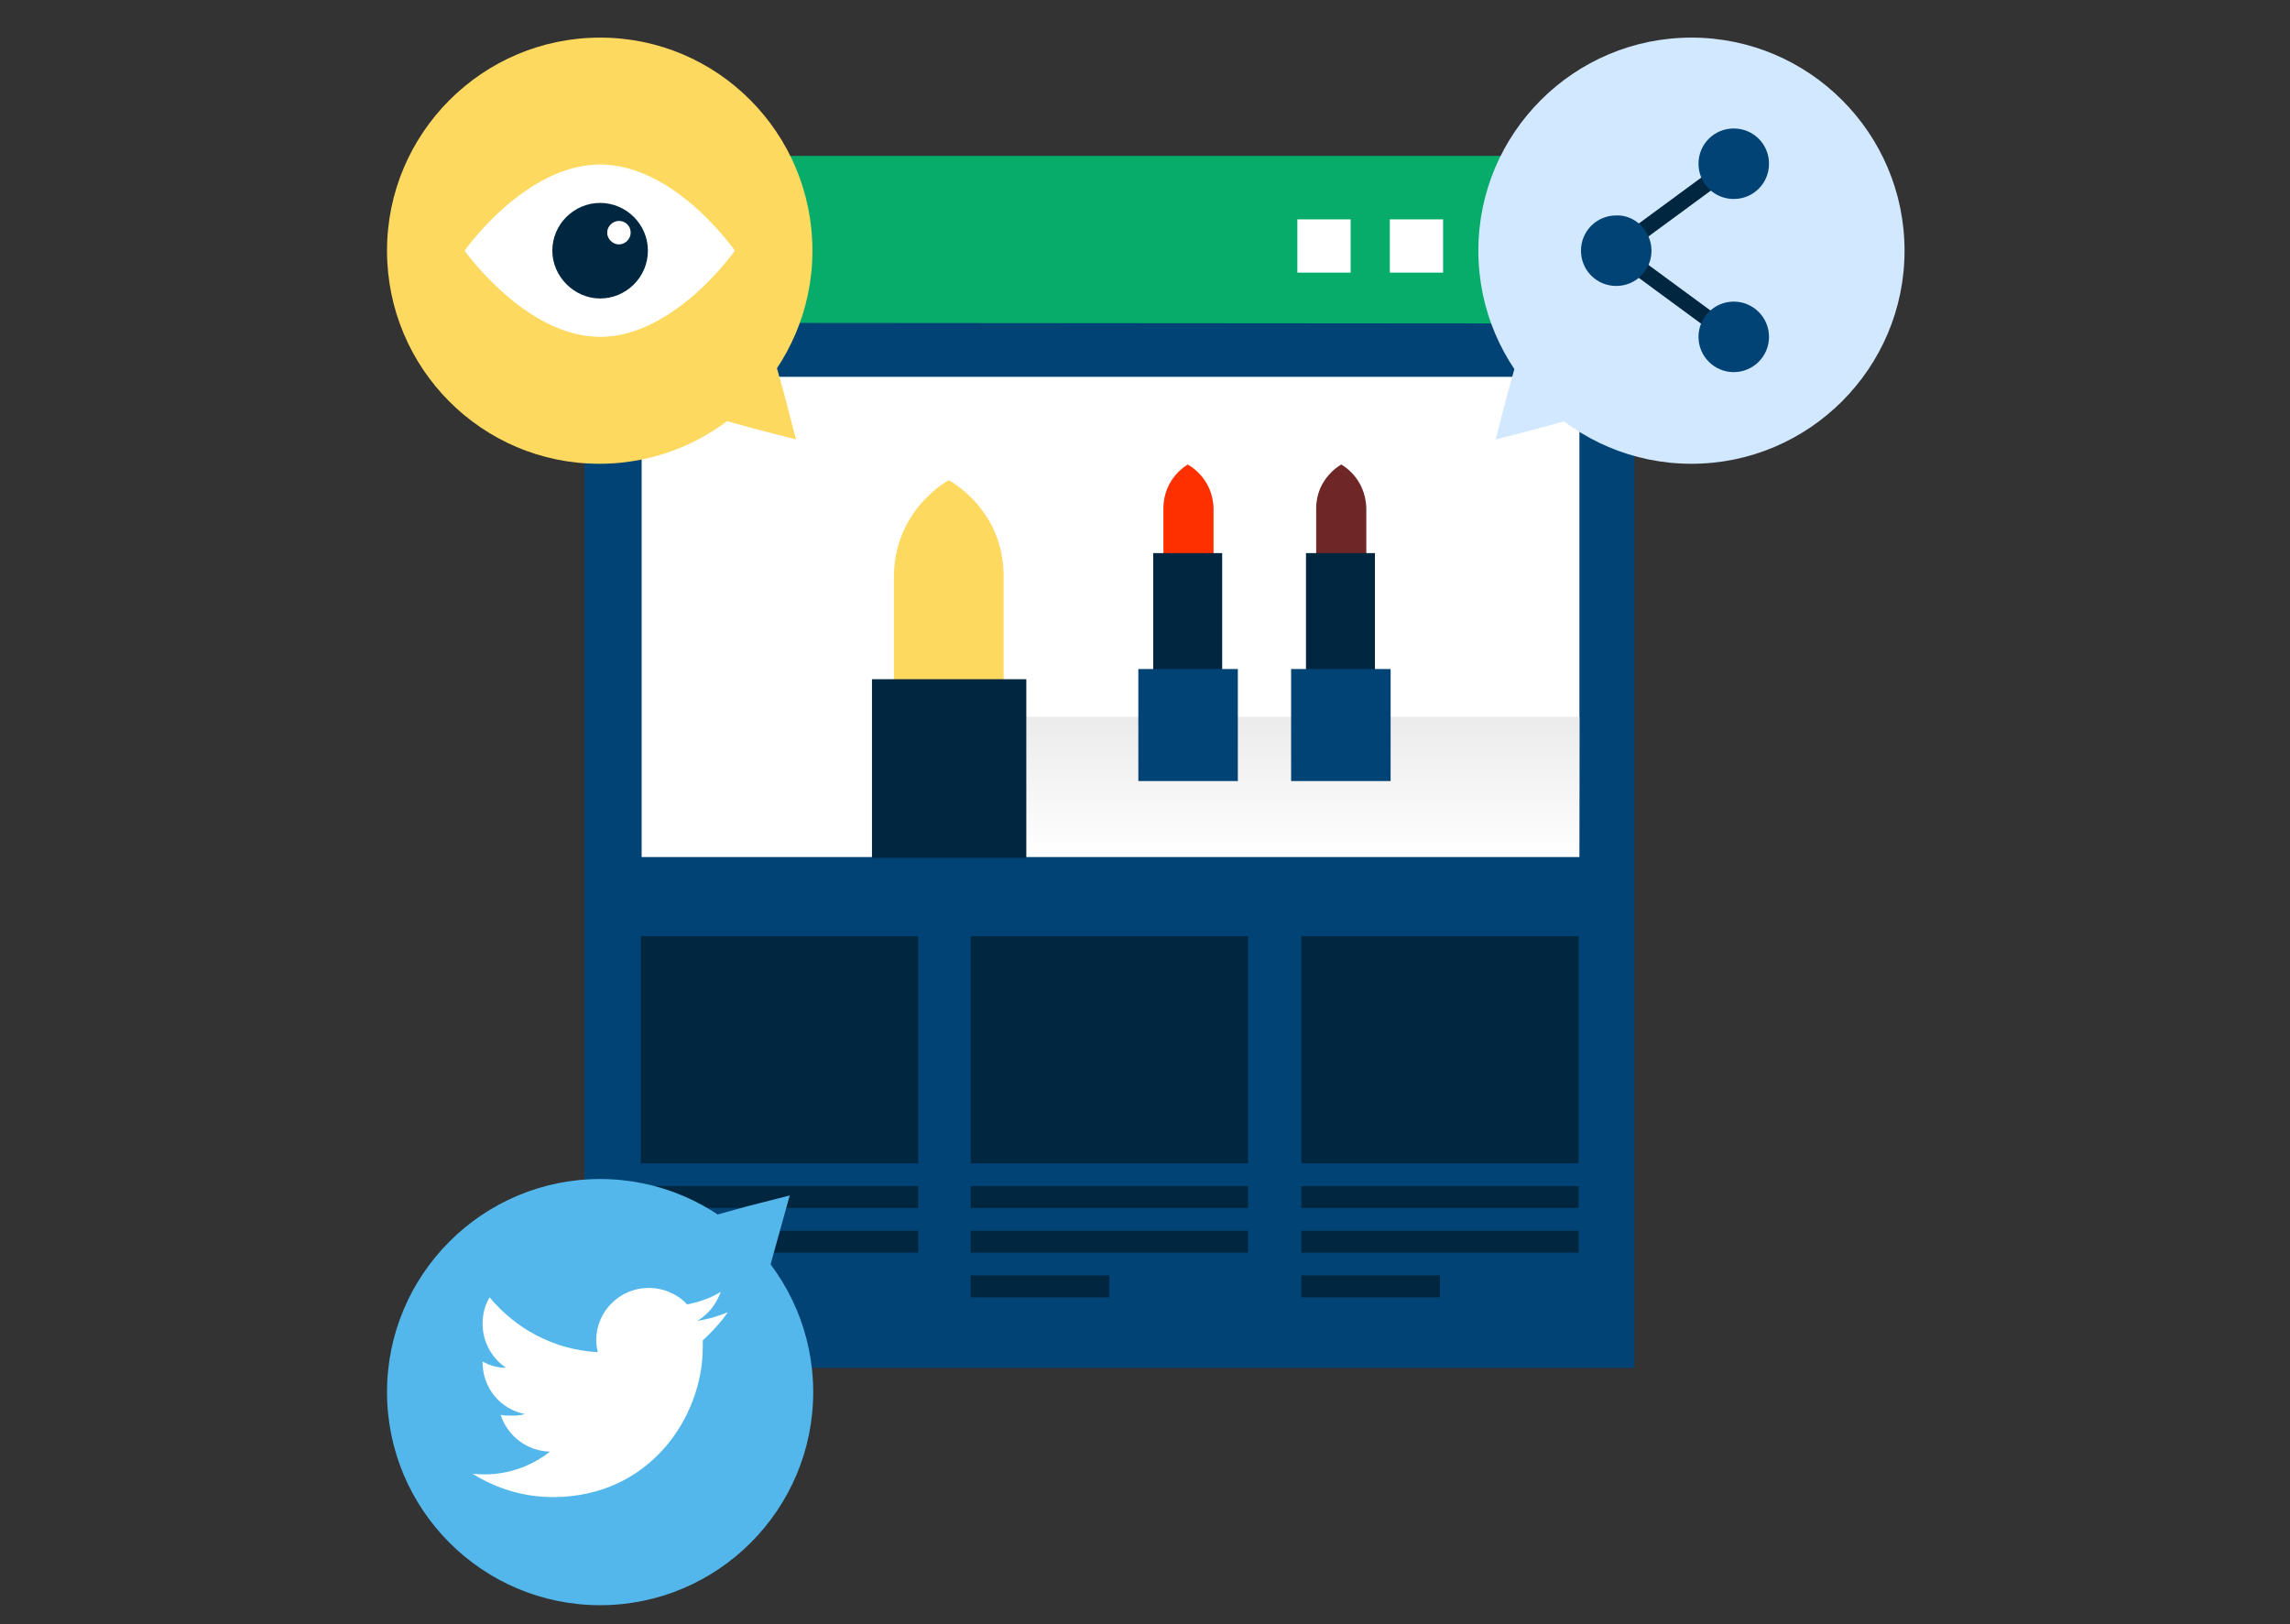 <?xml version="1.0" encoding="UTF-8"?> <!-- Generator: Adobe Illustrator 25.2.3, SVG Export Plug-In . SVG Version: 6.00 Build 0) --> <svg xmlns="http://www.w3.org/2000/svg" xmlns:xlink="http://www.w3.org/1999/xlink" version="1.1" id="Layer_1" x="0px" y="0px" viewBox="0 0 292.3 207.3" style="enable-background:new 0 0 292.3 207.3;" xml:space="preserve"><rect x="0" y="0" width="292.3" height="207.3" fill="#333333" stroke="none"/> <style type="text/css"> .st0{fill:#014375;} .st1{fill:#08AC6A;} .st2{fill:#FFFFFF;} .st3{fill:#00273F;} .st4{fill:url(#SVGID_1_);} .st5{fill:#FED95F;} .st6{fill:#FF3000;} .st7{fill:#6E2627;} .st8{fill:#D2E8FF;} .st9{fill:#54B7EC;} .st10{fill:none;stroke:#00273F;stroke-width:2.062;stroke-miterlimit:10;} </style> <g> <rect x="74.6" y="30.5" class="st0" width="134" height="144.1"></rect> <g> <path class="st1" d="M74.6,41.2V29.9c0-5.5,4.5-10,10-10h114c5.5,0,10,4.5,10,10v11.4"></path> </g> <g> <g> <rect x="165.6" y="28" class="st2" width="6.8" height="6.8"></rect> <rect x="177.4" y="28" class="st2" width="6.8" height="6.8"></rect> <rect x="189.2" y="28" class="st2" width="6.8" height="6.8"></rect> </g> </g> <rect x="81.8" y="119.5" class="st3" width="35.4" height="29"></rect> <rect x="123.9" y="119.5" class="st3" width="35.4" height="29"></rect> <rect x="166.1" y="119.5" class="st3" width="35.4" height="29"></rect> <rect x="81.8" y="151.4" class="st3" width="35.4" height="2.8"></rect> <rect x="123.9" y="151.4" class="st3" width="35.4" height="2.8"></rect> <rect x="166.1" y="151.4" class="st3" width="35.4" height="2.8"></rect> <rect x="81.8" y="157.1" class="st3" width="35.4" height="2.8"></rect> <rect x="123.9" y="157.1" class="st3" width="35.4" height="2.8"></rect> <rect x="166.1" y="157.1" class="st3" width="35.4" height="2.8"></rect> <rect x="81.8" y="162.8" class="st3" width="17.7" height="2.8"></rect> <rect x="123.9" y="162.8" class="st3" width="17.7" height="2.8"></rect> <rect x="166.1" y="162.8" class="st3" width="17.7" height="2.8"></rect> <g> <g> <rect x="81.9" y="48.1" class="st2" width="119.7" height="61.3"></rect> </g> </g> <linearGradient id="SVGID_1_" gradientUnits="userSpaceOnUse" x1="162.778" y1="91.489" x2="162.778" y2="109.429"> <stop offset="0" style="stop-color:#EBEBEB"></stop> <stop offset="0.995" style="stop-color:#EBEBEB;stop-opacity:0"></stop> </linearGradient> <rect x="123.9" y="91.5" class="st4" width="77.7" height="17.9"></rect> <g> <path class="st5" d="M121.1,61.3c0,0-7,3.7-7,12.4v16.7h4.6h4.8h4.6V73.7C128.2,65,121.1,61.3,121.1,61.3z"></path> <rect x="111.3" y="86.7" class="st3" width="19.7" height="22.8"></rect> </g> <g> <path class="st6" d="M151.6,59.3c0,0-3.1,1.7-3.1,5.6v7.5h2.1h2.2h2.1v-7.5C154.8,60.9,151.6,59.3,151.6,59.3z"></path> <rect x="147.2" y="70.6" class="st3" width="8.8" height="20.2"></rect> <rect x="145.3" y="85.4" class="st0" width="12.7" height="14.3"></rect> </g> <g> <path class="st7" d="M171.2,59.3c0,0-3.2,1.7-3.2,5.6v7.5h2.1h2.2h2.1v-7.5C174.3,60.9,171.2,59.3,171.2,59.3z"></path> <rect x="166.7" y="70.6" class="st3" width="8.8" height="20.2"></rect> <rect x="164.8" y="85.4" class="st0" width="12.7" height="14.3"></rect> </g> </g> <g> <path class="st5" d="M103.7,32c0,15-12.2,27.2-27.2,27.2S49.4,47,49.4,32c0-15,12.2-27.2,27.2-27.2S103.7,17,103.7,32z"></path> <path class="st2" d="M93.8,32c0,0-7.7,11-17.2,11S59.3,32,59.3,32S67,21,76.6,21S93.8,32,93.8,32z"></path> <path class="st3" d="M82.7,32c0,3.4-2.8,6.1-6.1,6.1s-6.1-2.8-6.1-6.1c0-3.4,2.8-6.1,6.1-6.1S82.7,28.6,82.7,32z"></path> <path class="st2" d="M80.5,29.7c0,0.8-0.7,1.5-1.5,1.5s-1.5-0.7-1.5-1.5c0-0.8,0.7-1.5,1.5-1.5S80.5,28.8,80.5,29.7z"></path> <polygon class="st5" points="101.6,56.1 96.2,54.7 90.8,53.2 94.7,49.3 98.7,45.3 100.2,50.7 "></polygon> </g> <g> <path class="st8" d="M188.7,32c0,15,12.2,27.2,27.2,27.2c15,0,27.2-12.2,27.2-27.2c0-15-12.2-27.2-27.2-27.2 C200.9,4.8,188.7,17,188.7,32z"></path> <polygon class="st8" points="190.9,56.1 196.3,54.7 201.7,53.2 197.7,49.3 193.8,45.3 192.3,50.7 "></polygon> </g> <g> <path class="st9" d="M76.6,150.5c15,0,27.2,12.2,27.2,27.2s-12.2,27.2-27.2,27.2c-15,0-27.2-12.2-27.2-27.2S61.6,150.5,76.6,150.5z "></path> <polygon class="st9" points="100.8,152.6 99.3,158 97.8,163.4 93.9,159.5 89.9,155.5 95.3,154 "></polygon> </g> <g> <path class="st2" d="M92.9,167.5c-1.2,0.5-2.5,0.9-3.9,1.1c1.4-0.8,2.4-2.1,3-3.7c-1.3,0.8-2.7,1.3-4.3,1.6c-1.2-1.3-3-2.1-4.9-2.1 c-3.7,0-6.7,3-6.7,6.7c0,0.5,0.1,1,0.2,1.5c-5.6-0.3-10.5-3-13.8-7c-0.6,1-0.9,2.1-0.9,3.4c0,2.3,1.2,4.4,3,5.6 c-1.1,0-2.1-0.3-3-0.8c0,0,0,0.1,0,0.1c0,3.3,2.3,6,5.4,6.6c-0.6,0.2-1.2,0.2-1.8,0.2c-0.4,0-0.9,0-1.3-0.1 c0.9,2.7,3.3,4.6,6.3,4.7c-2.3,1.8-5.2,2.9-8.3,2.9c-0.5,0-1.1,0-1.6-0.1c3,1.9,6.5,3,10.3,3c12.3,0,19.1-10.2,19.1-19.1 c0-0.3,0-0.6,0-0.9C90.9,170,92,168.8,92.9,167.5L92.9,167.5z M92.9,167.5"></path> </g> <g> <polyline class="st10" points="221.3,20.9 206.2,32 221.3,43.1 "></polyline> <path class="st0" d="M210.8,32c0,2.5-2,4.5-4.5,4.5c-2.5,0-4.5-2-4.5-4.5c0-2.5,2-4.5,4.5-4.5C208.7,27.4,210.8,29.5,210.8,32z"></path> <g> <g> <path class="st0" d="M225.8,20.9c0,2.5-2,4.5-4.5,4.5c-2.5,0-4.5-2-4.5-4.5c0-2.5,2-4.5,4.5-4.5 C223.8,16.4,225.8,18.4,225.8,20.9z"></path> <circle class="st0" cx="221.3" cy="43" r="4.5"></circle> </g> </g> </g> </svg> 